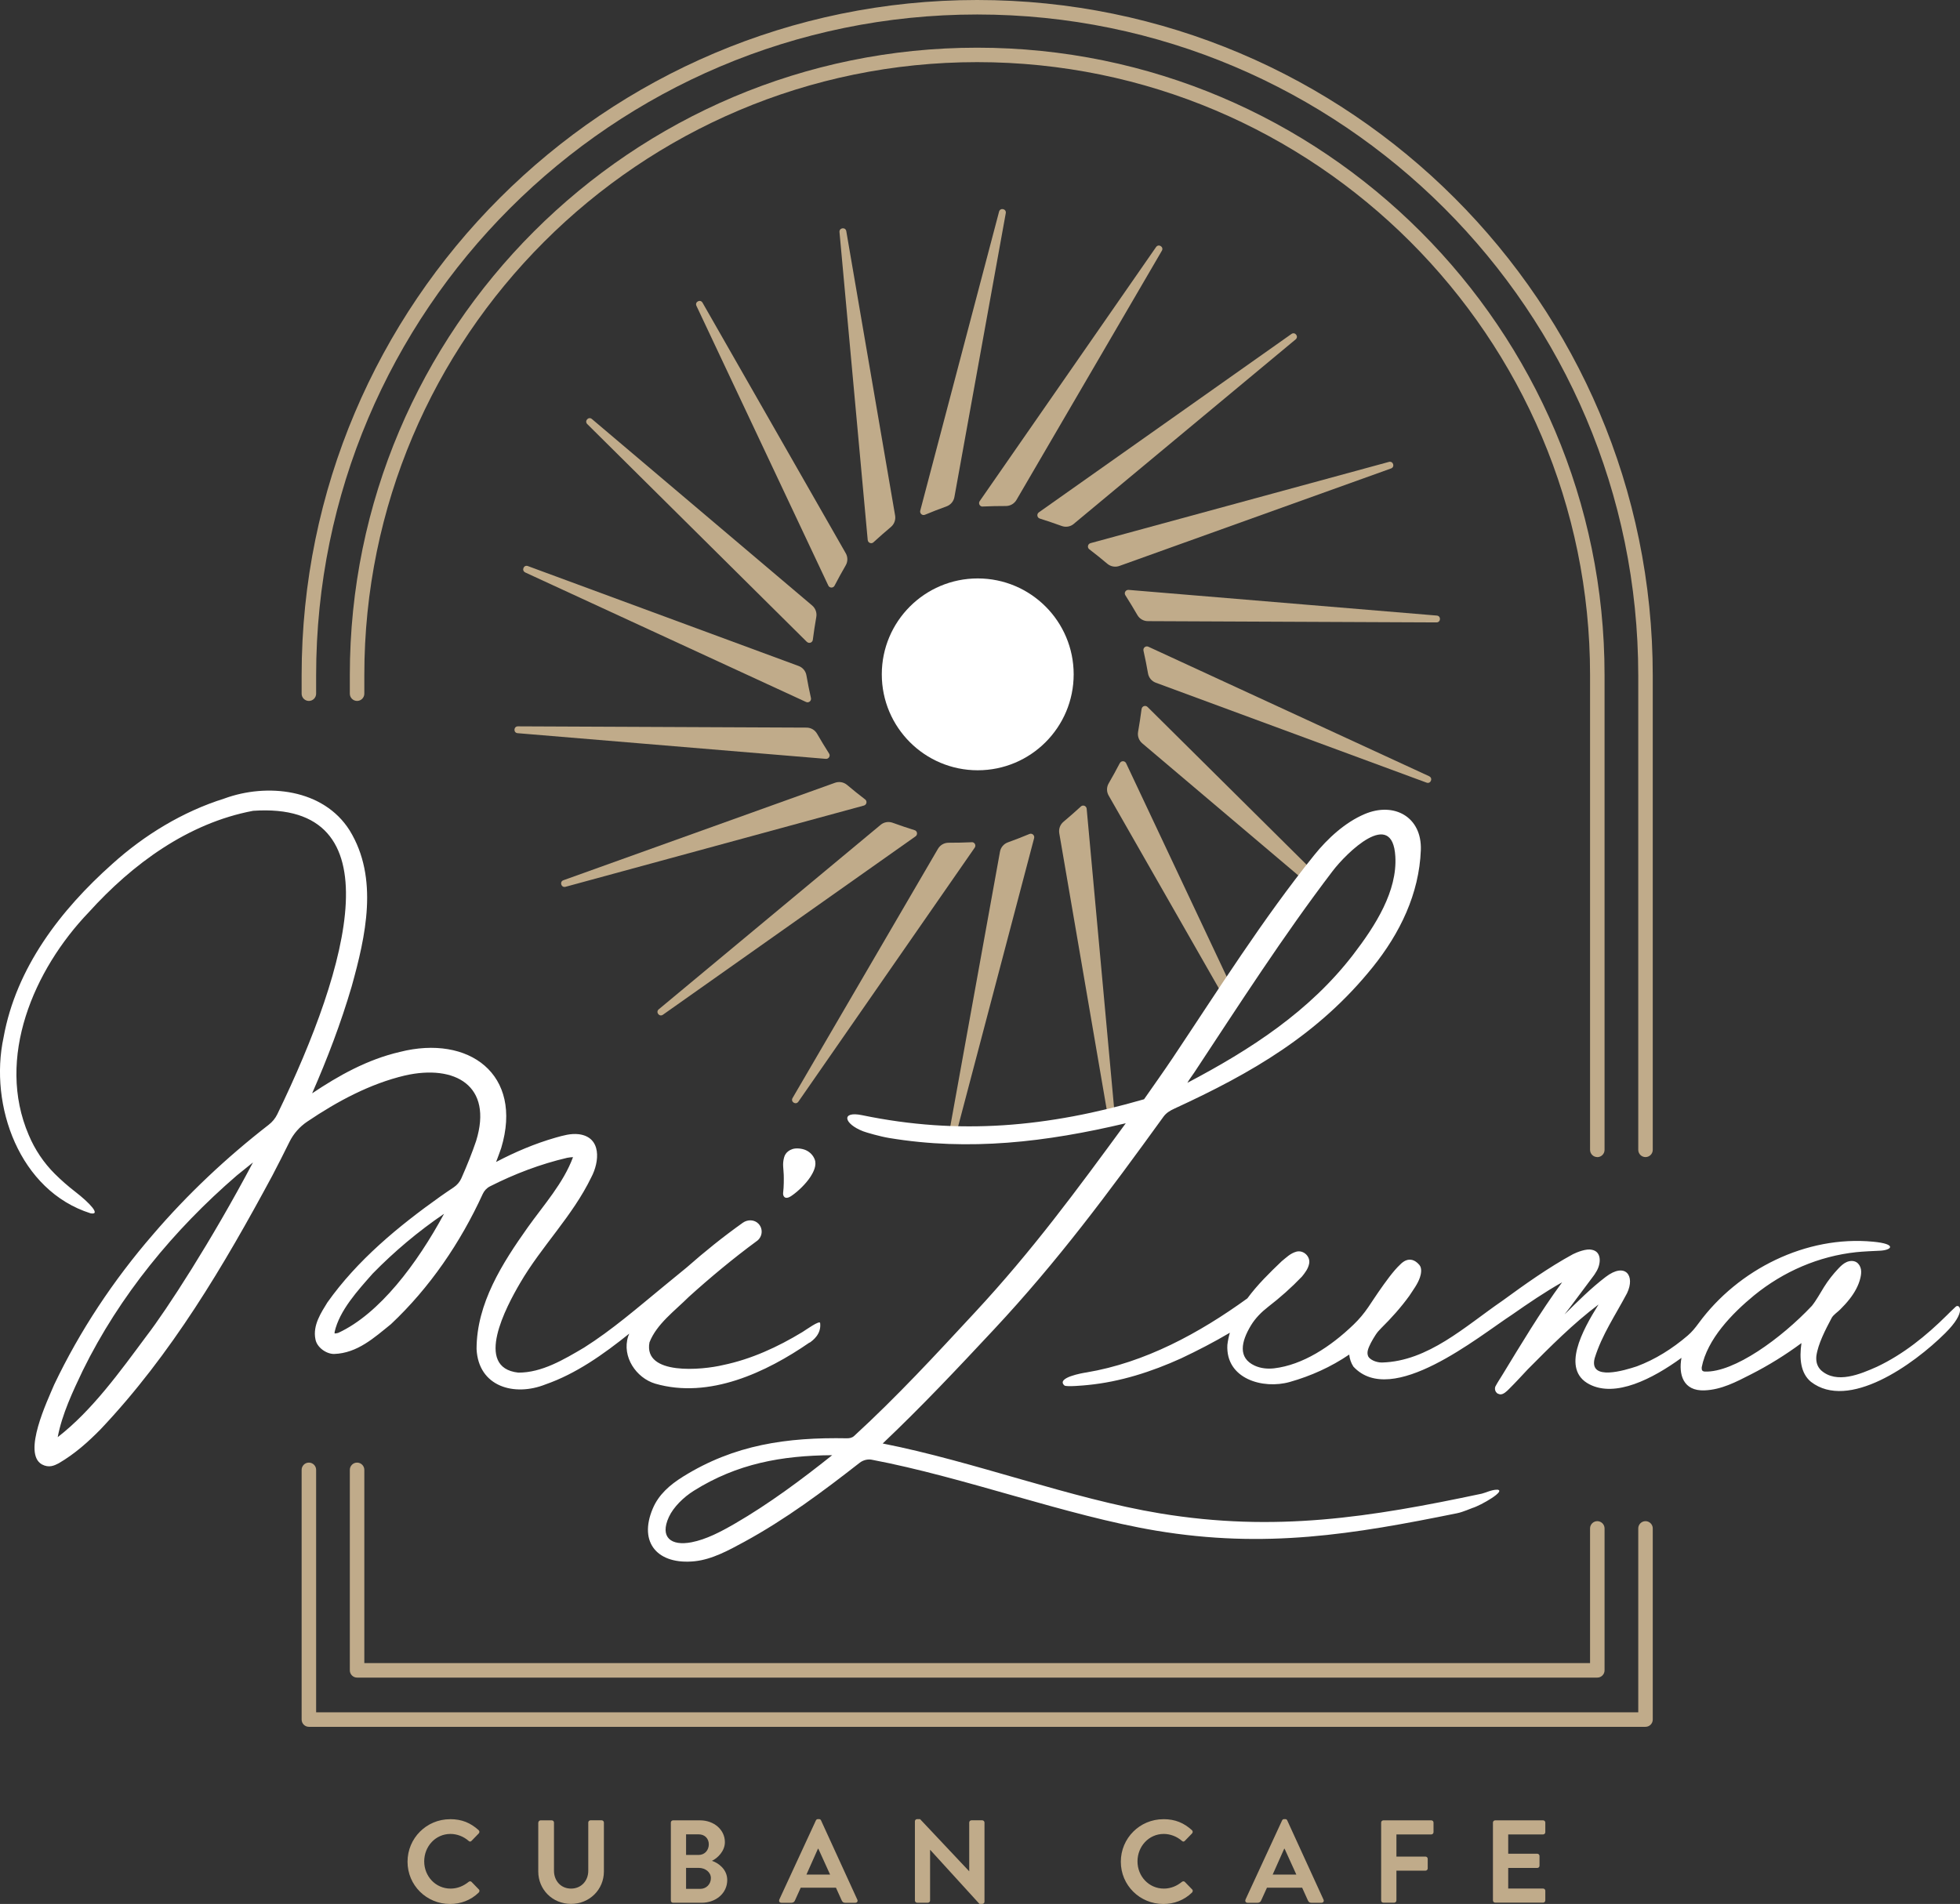 <?xml version="1.0" encoding="UTF-8"?><svg id="Layer_2" xmlns="http://www.w3.org/2000/svg" viewBox="0 0 432.7 420.4"><rect x="0" y="0" width="432.7" height="420.4" fill="#333333" stroke="none"/><defs><style>.cls-1{fill:#fff;}.cls-2{fill:#c0ab8a;}</style></defs><g id="Layer_1-2"><path class="cls-2" d="M363.27,381.29H68.19c-.88,0-1.6-.72-1.6-1.6v-55.14c0-.88.72-1.6,1.6-1.6s1.6.72,1.6,1.6v53.54h291.88v-40.61c0-.88.72-1.6,1.6-1.6s1.6.72,1.6,1.6v42.21c0,.88-.72,1.6-1.6,1.6Z"/><path class="cls-2" d="M363.27,255.49c-.88,0-1.6-.72-1.6-1.6v-104.75C361.67,68.67,296.2,3.2,215.73,3.2S69.79,68.67,69.79,149.14v4.03c0,.88-.72,1.6-1.6,1.6s-1.6-.72-1.6-1.6v-4.03C66.59,66.9,133.5,0,215.73,0s149.14,66.9,149.14,149.14v104.75c0,.88-.72,1.6-1.6,1.6Z"/><path class="cls-2" d="M352.63,370.42H78.83c-.88,0-1.6-.72-1.6-1.6v-44.27c0-.88.72-1.6,1.6-1.6s1.6.72,1.6,1.6v42.67h270.6v-29.74c0-.88.72-1.6,1.6-1.6s1.6.72,1.6,1.6v31.34c0,.88-.72,1.6-1.6,1.6Z"/><path class="cls-2" d="M352.63,255.49c-.88,0-1.6-.72-1.6-1.6v-104.87c0-74.61-60.7-135.3-135.3-135.3S80.43,74.42,80.43,149.03v4.14c0,.88-.72,1.6-1.6,1.6s-1.6-.72-1.6-1.6v-4.14c0-76.37,62.13-138.5,138.5-138.5s138.5,62.13,138.5,138.5v104.87c0,.88-.72,1.6-1.6,1.6Z"/><circle class="cls-1" cx="215.85" cy="148.9" r="21.18"/><path class="cls-2" d="M182.86,129.29c.27.58,1.09.6,1.38.03.7-1.35,1.71-3.2,2.46-4.48.49-.84.49-1.86,0-2.7l-31.61-55.31c-.48-.84-1.76-.18-1.34.7l29.11,61.76Z"/><path class="cls-2" d="M115.95,126.4l62,28.6c.58.27,1.22-.24,1.08-.87-.34-1.48-.75-3.55-1-5.01-.16-.95-.82-1.74-1.73-2.07l-59.77-22.06c-.91-.34-1.46.99-.58,1.4Z"/><path class="cls-2" d="M192.84,119.73c1.12-1.03,2.7-2.42,3.84-3.37.74-.62,1.09-1.58.93-2.53l-10.78-62.79c-.16-.96-1.59-.77-1.5.2l6.23,67.99c.06.64.82.94,1.29.5Z"/><path class="cls-2" d="M178.13,141.72c.46.45,1.23.19,1.31-.44.19-1.51.51-3.59.77-5.05.17-.95-.18-1.91-.92-2.54l-48.62-41.17c-.74-.63-1.71.43-1.02,1.12l48.47,48.08Z"/><path class="cls-2" d="M204.2,113.66c1.4-.59,3.36-1.35,4.76-1.85.91-.33,1.57-1.11,1.74-2.06l11.34-62.69c.17-.96-1.23-1.27-1.48-.33l-17.4,66.02c-.16.62.45,1.16,1.04.91Z"/><path class="cls-2" d="M240.49,121.29c1.21.92,2.85,2.24,3.98,3.2.74.62,1.75.8,2.66.47l59.96-21.52c.92-.33.48-1.7-.46-1.45l-65.88,17.94c-.62.17-.78.97-.27,1.36Z"/><path class="cls-2" d="M247.22,168.49c-.7,1.35-1.71,3.2-2.46,4.48-.49.84-.49,1.86,0,2.7l25.56,44.73c.53-.8,1.07-1.59,1.61-2.38l-23.32-49.49c-.27-.58-1.09-.6-1.38-.03Z"/><path class="cls-2" d="M216.95,111.84c1.52-.07,3.62-.12,5.11-.11.97,0,1.85-.51,2.34-1.34l32.1-55.03c.49-.84-.72-1.61-1.28-.81l-38.93,56.09c-.37.53.02,1.25.67,1.21Z"/><path class="cls-2" d="M252.02,156.54c-.19,1.51-.51,3.59-.77,5.05-.17.95.18,1.91.92,2.54l36.72,31.09c.58-.71,1.16-1.42,1.74-2.13l-37.29-36.99c-.46-.45-1.23-.19-1.31.44Z"/><path class="cls-2" d="M183.03,166.38c-.82-1.28-1.91-3.08-2.65-4.37-.48-.84-1.37-1.35-2.33-1.35l-63.71-.28c-.97,0-1.04,1.43-.07,1.51l68.04,5.67c.64.05,1.07-.64.72-1.18Z"/><path class="cls-2" d="M238.62,178.08c-1.12,1.03-2.7,2.42-3.84,3.37-.74.62-1.09,1.58-.93,2.53l10.78,62.79c.16.96,1.59.77,1.5-.2l-6.23-67.99c-.06-.64-.82-.94-1.29-.5Z"/><path class="cls-2" d="M237.05,115.67l48.98-40.73c.75-.62-.13-1.76-.92-1.2l-55.77,39.39c-.52.37-.4,1.18.21,1.37,1.45.45,3.44,1.13,4.84,1.64.91.33,1.92.16,2.66-.46Z"/><path class="cls-2" d="M317.2,135.92l-68.04-5.67c-.64-.05-1.07.64-.72,1.18.82,1.28,1.91,3.08,2.65,4.37.48.84,1.37,1.35,2.33,1.35l63.71.28c.97,0,1.04-1.43.07-1.51Z"/><path class="cls-2" d="M315.52,171.4l-62-28.6c-.58-.27-1.22.24-1.08.87.34,1.48.75,3.55,1,5.01.16.95.82,1.74,1.73,2.07l59.77,22.06c.91.34,1.46-.99.58-1.4Z"/><path class="cls-2" d="M227.26,184.15c-1.4.59-3.36,1.35-4.76,1.85-.91.33-1.57,1.11-1.74,2.06l-11.34,62.69c-.17.96,1.23,1.27,1.48.33l17.4-66.02c.16-.62-.45-1.16-1.04-.91Z"/><path class="cls-2" d="M201.91,183.31c-1.45-.45-3.44-1.13-4.84-1.64-.91-.33-1.92-.16-2.66.46l-48.98,40.73c-.75.62.13,1.76.92,1.2l55.77-39.39c.52-.37.4-1.18-.21-1.37Z"/><path class="cls-2" d="M190.98,176.51c-1.21-.92-2.85-2.24-3.98-3.2-.74-.62-1.75-.8-2.66-.47l-59.96,21.52c-.92.33-.48,1.7.46,1.45l65.88-17.94c.62-.17.78-.97.27-1.36Z"/><path class="cls-2" d="M214.52,185.97c-1.52.07-3.62.12-5.11.11-.97,0-1.85.51-2.34,1.34l-32.1,55.03c-.49.84.72,1.61,1.28.81l38.93-56.09c.37-.53-.02-1.25-.67-1.21Z"/><path class="cls-1" d="M174.7,264.07c1.62-1.09,3.28-2.81,4.14-4.11.77-1.16,1.51-2.65,1.02-3.95-.33-.87-1.01-1.62-1.96-2.05-.82-.37-2.13-.52-2.95-.24-.5.17-1.54.63-1.86,1.88-.38,1.46-.13,2.26-.07,3.74.03.96.04,2.64-.13,4.02-.09.72.36,1.68,1.81.71ZM431.75,288.53c-1.13,1.05-1.27,1.22-1.91,1.85-4.62,4.59-9.68,8.67-15.48,11.41-3.71,1.65-8.87,3.83-12.3.81-.89-.85-1.19-1.9-1.07-3.19.37-2.68,2.03-5.86,3.35-8.35.02-.03.04-.06.05-.09.37-.67,1.31-1.27,1.85-1.82.73-.73,1.44-1.49,2.08-2.31,1.1-1.4,2-2.98,2.4-4.71.14-.62.22-1.26.11-1.88-.12-.62-.46-1.22-1-1.55-.65-.39-1.49-.33-2.18-.02s-1.25.84-1.77,1.39c-1.2,1.26-2.28,2.64-3.2,4.11-.89,1.42-1.63,2.84-2.68,4.16-6.78,7.19-17.18,14.74-23.62,14.51-.58-.04-.75-.3-.7-.96,1.22-6.2,6.66-11.83,11.57-15.87,6.48-5.27,14.26-8.65,22.58-9.54,1.19-.13,4.13-.28,5.03-.31,2.78-.08,4.09-1.49-1.36-2-14.77-1.4-29.77,6.1-38.5,18-.75,1.02-1.48,1.93-2.44,2.75-3.37,2.88-7.15,5.26-11.19,6.77-2.58.85-10.67,3.38-9.32-1.8,1.61-5.2,4.58-9.48,7.15-14.36,1.85-3.87-.39-6.89-4.72-3.58-3.27,2.5-6.18,5.41-9.09,8.29.44-.57.88-1.13,1.3-1.69,1.01-1.33,3.72-4.97,4.68-6.26.3-.43.63-.79.91-1.31,1.19-1.74,1.44-4.64-.9-5.03-1.14-.28-3.19.51-4.12.98-5.47,2.98-10.6,6.65-15.59,10.29-8.23,5.65-16.39,13.37-26.6,13.63-1.35,0-2.65-.66-3.01-1.34-.43-.95.06-1.92.58-2.99.3-.58.65-1.16,1.03-1.75.35-.55.78-1.05,1.25-1.51,2.24-2.21,4.37-4.59,6.2-7.12.81-1.26,1.86-2.6,2.35-4.08.22-.65.54-1.98-.13-2.77-2.14-2.48-4.09-.2-4.23-.07-1.51,1.39-3.32,3.94-4.8,6.07-.66.95-1.4,2.1-2.23,3.32-.95,1.4-2.04,2.7-3.26,3.87-5.1,4.91-11.24,8.9-17.52,9.65-1.47.17-2.99.02-4.33-.6-3.67-1.71-3.03-5.21-.78-8.91.97-1.59,2.31-2.93,3.78-4.07,2.62-2.02,5.12-4.23,7.46-6.68.66-.82,1.37-1.71,1.59-2.88.29-1.54-1.23-3.03-2.82-2.62-1.36.38-2.22,1.3-3.24,2.11-2.64,2.52-5.38,5.2-7.59,8.21-10.6,7.67-22.6,14.2-35.58,16.36-.73.1-6.73,1.14-4.8,2.87.39.35,4.37-.02,5.13-.1,7.2-.7,14.12-2.94,20.61-5.88,3.69-1.74,7.3-3.61,10.78-5.67-.25.87-.44,1.76-.55,2.69-.41,7.48,7.83,9.87,13.79,8.18,4.67-1.32,9.1-3.32,13.11-6.05.1.92.37,1.81.92,2.66,8.47,9.17,27.53-6.57,35.05-11.48,3.61-2.52,7.23-4.99,11.03-7.13-4.77,6.47-9.16,13.84-13.21,20.48-.52.84-1.05,1.63-1.52,2.52-.06.14-.14.46-.06.78.12.42.24.5.44.71.07.06.23.14.6.24.75.14,1.62-.76,2.03-1.17,1.77-1.77,2.62-2.74,4.15-4.36,4.95-4.99,10.01-10.08,15.61-14.3-3.57,5.7-8.32,14.36-2.02,17.62,5.77,2.99,13.93-1.19,20.33-5.84-.67,3.65.35,7.37,5.1,7.18,3.74-.15,6.97-1.87,10.19-3.51,3.9-1.98,7.66-4.31,11.2-6.93-.5,3.39-.2,6.65,2.09,8.55,8.28,6.4,22.54-3.69,29.64-10.74,4.88-4.84,3.08-6.55,2.33-5.85ZM350.54,280.29s0,0,0,0c.02-.01.04-.02,0,0ZM330.73,306.02c-.06.07.12-.16.15-.17,0,0,0,0,0,0-.05.06-.1.12-.16.18ZM178.74,296.47c.73-.52,2.61-1.89,2.32-4.34-.08-.69-3.12,1.5-3.88,1.97-5.51,3.35-11.4,6.04-17.56,7.31-4.52,1.09-17.61,2.37-16.24-5,1.57-4.05,5.55-6.93,8.68-10.05,4.71-4.26,9.86-8.54,14.93-12.27,1.3-.85,1.58-2.7.46-3.88-.89-.94-2.39-.98-3.45-.23-4.41,3.14-8.45,6.4-12.39,9.87-1.71,1.4-3.41,2.79-5.11,4.19-5.76,4.73-11.44,9.66-17.56,13.52-4.48,2.64-9.33,5.55-14.52,5.52-9.87-1.09-2.65-14.57.39-19.76,4.73-8.14,11.56-14.76,15.72-23.36,1.83-3.42,2.33-8.86-2.74-9.52-1.83-.21-3.46.29-5.12.75-4.57,1.31-8.95,3.17-13.15,5.38.38-1.02.78-2.04,1.13-3.08,4.92-16.32-7.18-25.08-22.37-21.22-7.22,1.67-13.55,5.25-19.37,9.14,3.36-7.66,6.35-15.5,8.72-23.57,3.08-11.07,6.04-23.94-.45-34.5-5.79-9.16-18.23-10.48-27.66-7.02-9.18,2.88-17.66,8.06-24.73,14.44-11.4,10.15-21.22,22.91-24,38.29-3.24,15.07,3.51,33.89,19.19,38.85h0c2.39.46-.18-2.3-3.41-4.79-1.56-1.2-3.07-2.53-4.48-3.93-2.43-2.42-4.39-5.34-5.74-8.55-7.32-17.03,1.12-36.55,13.24-49.19,9.66-10.69,21.95-19.71,36.29-22.41,31.46-2.17,21.31,34.05,5.35,66.98-.45.93-1.11,1.73-1.93,2.36-9.3,7.22-17.91,15.31-25.57,24.26-8.66,10.01-16.08,21.16-21.78,33.13-1.46,3.48-7.07,15.14-2.69,17.59,1.57.83,2.73.25,3.7-.25,3.62-2.12,6.51-4.73,9.21-7.47,15.66-16.53,27.28-36.2,37.98-56.1,1.28-2.45,2.53-4.91,3.75-7.39.89-1.81,2.24-3.34,3.91-4.47,6.75-4.56,13.92-8.38,21.6-10.2,11.05-2.5,19.48,2.25,15.7,14.46-.86,2.54-1.97,5.34-3.27,8.27-.36.8-.95,1.48-1.68,1.97-1.01.67-2,1.35-2.98,2.04-9.23,6.56-18.3,14.04-24.92,23.4-1.31,2.15-3.27,5.01-2.62,8.11.32,1.81,2.43,3.27,4.13,3.24,5.14-.17,8.88-3.63,12.54-6.58,8.59-8.08,15.35-18.02,20.26-28.74.33-.72.88-1.32,1.59-1.68,5.46-2.77,11.18-4.94,17.05-6.31.42-.08.86-.13,1.28-.15,0,.01,0,.02,0,.04-2.12,5.71-6.4,10.45-9.98,15.47-5.59,7.89-11.29,16.77-11.3,26.86.41,8.36,8.37,10.54,15.2,7.82,6.78-2.36,12.8-6.64,18.51-11.22-.08.21-.18.41-.25.63-1.41,4.46,1.77,9.16,5.99,10.42,11.9,3.44,24.51-2.49,34.06-9.09ZM32.35,294.98c-5.83,7.84-11.98,16.44-19.61,22.35.96-5.09,3.34-10.1,5.54-14.72,8.13-16.55,20.08-31.06,34.01-43.07,1.17-.95,2.36-1.91,3.56-2.87-9.25,17.47-19.08,32.56-23.5,38.31ZM74.71,294.29c-.42.14-.73.14-.84.15,0-.09,0-.2,0-.33,1.06-4.76,5.17-9.23,8.41-12.9,4.72-4.83,10.03-9.31,15.75-13.2-5.96,11.05-14.27,22.09-23.33,26.28ZM330.49,328.94c-1.04-.06-2.67.72-3.37.87-24.6,5.22-45.56,8.55-70.98,4.36-19.75-3.26-41.13-11.48-61.27-15.44,8.64-8.2,16.3-16.34,24.53-25.15,14.17-15.17,25.27-30.17,37.45-47,.63-.87,1.46-1.35,2.43-1.8,17.08-7.86,31.78-16.34,43.76-31.22,6-7.46,10.27-16.19,10.63-25.86.27-7.33-5.92-10.73-12.45-7.93-4.28,1.83-8.11,5.34-11.08,9.03-11.43,14.23-21.12,29.64-31.24,44.79-2.07,3.09-4.2,6.07-6.33,9.13-21.23,6.14-40.7,7.98-62.24,3.52-4.74-.98-4.06,1.91.24,3.56.67.26,3.75,1.15,5.7,1.47,17.74,2.94,34.71.91,52.26-3.25-10.95,14.94-20.6,28.08-33.25,41.71-8.85,9.54-17.2,18.6-26.71,27.33-.44.41-1.01.53-1.61.52-13.25-.24-24.84,1.41-36.16,8.46-2.94,1.83-5.38,3.97-6.68,7.03-3.27,7.7,1.22,12.48,9.23,11.66,3.84-.39,7.58-2.45,10.91-4.26,9.17-4.99,17.35-11.1,25.52-17.48.75-.59,1.78-.85,2.66-.68,20.46,3.87,42.99,12.35,62.76,15.66,24.2,4.05,43.61.8,66.47-3.84,1.35-.27,3.04-1.06,3.39-1.16,1.77-.51,7.72-3.91,5.41-4.05ZM263.65,236.82c9.93-15.03,19.6-30.11,30.55-44.49,3.06-4.02,13.21-14.03,13.84-3.23.45,7.65-4.34,15.21-9.26,21.63-9.65,12.57-22.64,20.99-36.65,28.36.43-.78,1.02-1.51,1.52-2.27ZM162.24,336.42c-3.11,1.8-6.32,3.49-9.58,4.12-4.5.87-7.07-1.08-4.99-5.59,1-2.17,3.23-4.37,5.54-5.81,9.52-5.96,19.32-7.75,30.51-7.83-6.8,5.43-14.01,10.78-21.48,15.11Z"/><path class="cls-2" d="M99.37,401.68c2.62,0,4.52.83,6.29,2.42.23.21.23.52.03.73l-1.59,1.64c-.18.21-.44.21-.65,0-1.09-.96-2.55-1.53-4-1.53-3.33,0-5.8,2.78-5.8,6.06s2.5,6.01,5.82,6.01c1.56,0,2.89-.6,3.98-1.48.21-.18.49-.16.65,0l1.61,1.66c.21.18.16.52-.03.7-1.77,1.72-4.01,2.52-6.32,2.52-5.2,0-9.39-4.13-9.39-9.33s4.19-9.39,9.39-9.39Z"/><path class="cls-2" d="M118.85,402.43c0-.26.23-.49.49-.49h2.47c.29,0,.49.23.49.49v10.63c0,2.21,1.51,3.95,3.77,3.95s3.8-1.74,3.8-3.93v-10.66c0-.26.21-.49.49-.49h2.47c.26,0,.49.23.49.49v10.82c0,3.95-3.15,7.15-7.26,7.15s-7.23-3.2-7.23-7.15v-10.82Z"/><path class="cls-2" d="M148.1,402.43c0-.26.21-.49.49-.49h5.95c3.09,0,5.49,2.08,5.49,4.81,0,2-1.64,3.56-2.86,4.13,1.38.44,3.38,1.85,3.38,4.24,0,2.91-2.5,5.02-5.67,5.02h-6.29c-.29,0-.49-.23-.49-.49v-17.21ZM154.24,409.58c1.33,0,2.24-1.04,2.24-2.34s-.91-2.21-2.24-2.21h-2.78v4.55h2.78ZM154.6,417.07c1.3,0,2.34-1.01,2.34-2.37s-1.3-2.26-2.65-2.26h-2.83v4.63h3.15Z"/><path class="cls-2" d="M172.03,419.46l8.09-17.5c.08-.16.21-.29.44-.29h.26c.26,0,.36.13.44.29l8.01,17.5c.16.34-.05.68-.44.68h-2.26c-.39,0-.57-.16-.75-.52l-1.27-2.81h-7.78l-1.27,2.81c-.1.26-.34.52-.75.52h-2.26c-.39,0-.6-.34-.44-.68ZM183.26,413.92l-2.6-5.72h-.08l-2.55,5.72h5.23Z"/><path class="cls-2" d="M201.98,402.14c0-.26.23-.47.49-.47h.65l10.82,11.49h.03v-10.74c0-.26.21-.49.49-.49h2.39c.26,0,.49.23.49.49v17.5c0,.26-.23.47-.49.47h-.62l-10.87-11.93h-.03v11.18c0,.26-.21.49-.49.49h-2.37c-.26,0-.49-.23-.49-.49v-17.5Z"/><path class="cls-2" d="M256.84,401.68c2.62,0,4.52.83,6.29,2.42.23.21.23.52.03.73l-1.59,1.64c-.18.21-.44.21-.65,0-1.09-.96-2.55-1.53-4-1.53-3.33,0-5.8,2.78-5.8,6.06s2.5,6.01,5.82,6.01c1.56,0,2.89-.6,3.98-1.48.21-.18.49-.16.65,0l1.61,1.66c.21.18.16.52-.03.7-1.77,1.72-4.01,2.52-6.32,2.52-5.2,0-9.39-4.13-9.39-9.33s4.19-9.39,9.39-9.39Z"/><path class="cls-2" d="M274.95,419.46l8.09-17.5c.08-.16.21-.29.44-.29h.26c.26,0,.37.13.44.29l8.01,17.5c.16.34-.05.68-.44.68h-2.26c-.39,0-.57-.16-.75-.52l-1.27-2.81h-7.77l-1.28,2.81c-.1.26-.34.52-.75.52h-2.26c-.39,0-.6-.34-.44-.68ZM286.19,413.92l-2.6-5.72h-.08l-2.55,5.72h5.23Z"/><path class="cls-2" d="M304.91,402.43c0-.26.21-.49.49-.49h10.58c.29,0,.49.23.49.49v2.13c0,.26-.21.49-.49.49h-7.7v4.89h6.42c.26,0,.49.23.49.49v2.13c0,.26-.23.49-.49.49h-6.42v6.58c0,.26-.23.49-.49.49h-2.39c-.29,0-.49-.23-.49-.49v-17.21Z"/><path class="cls-2" d="M329.59,402.43c0-.26.21-.49.49-.49h10.58c.29,0,.49.23.49.49v2.13c0,.26-.21.49-.49.49h-7.7v4.26h6.42c.26,0,.49.23.49.49v2.16c0,.29-.23.49-.49.49h-6.42v4.55h7.7c.29,0,.49.23.49.49v2.13c0,.26-.21.49-.49.49h-10.58c-.29,0-.49-.23-.49-.49v-17.21Z"/></g></svg>